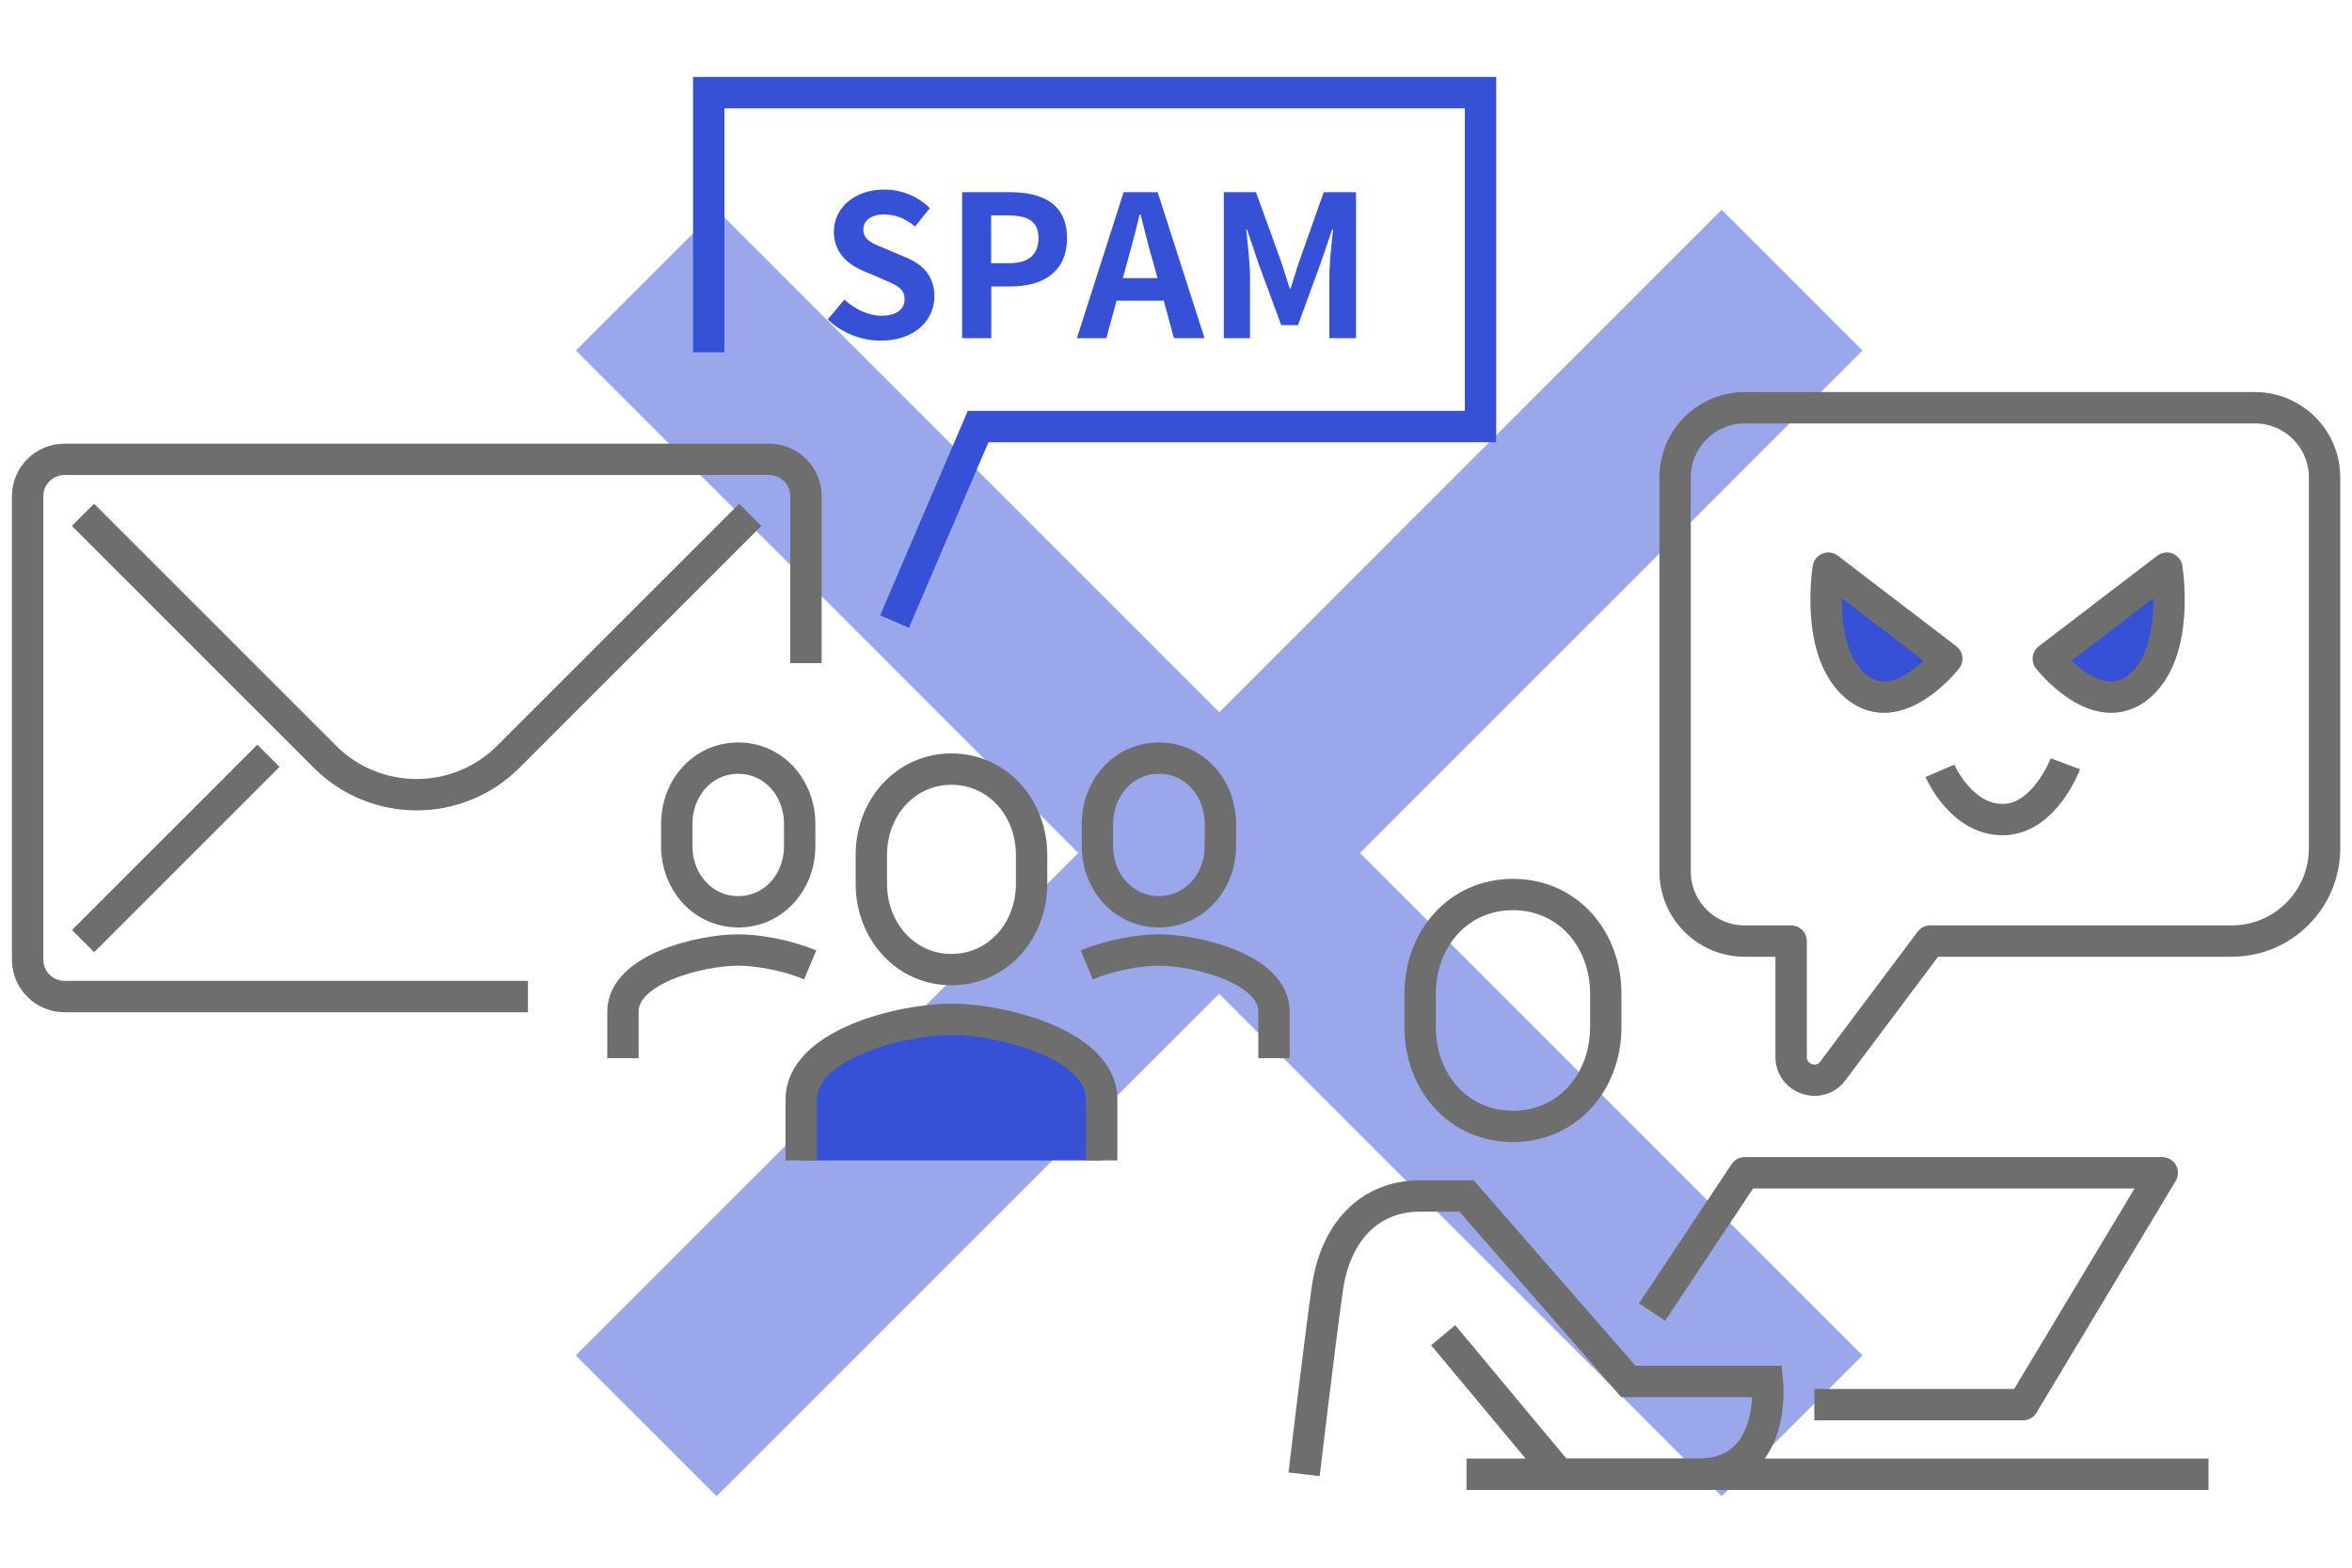 <svg width="150" height="100" viewBox="0 0 150 100" fill="none" xmlns="http://www.w3.org/2000/svg">
<g clip-path="url(#clip0_120_12776)">
<g opacity="0.5">
<path d="M77.75 63.39L45.7 95.44L36.72 86.46L68.77 54.41L36.73 22.36L45.71 13.38L77.76 45.43L109.8 13.38L118.78 22.36L86.73 54.41L118.78 86.46L109.8 95.44L77.75 63.39Z" fill="#3650D6"/>
</g>
<path d="M60.68 61.85C63.61 61.85 65.79 59.4 65.79 56.37V54.54C65.79 51.52 63.61 49.06 60.68 49.06C57.75 49.06 55.57 51.51 55.57 54.54V56.37C55.57 59.39 57.75 61.85 60.68 61.85Z" stroke="#6E6E6E" stroke-width="2" stroke-miterlimit="10"/>
<path d="M70.26 74.019V70.129C70.26 66.609 63.86 65.019 60.68 65.019C57.5 65.019 51.1 66.609 51.1 70.129V74.019" fill="#3650D6"/>
<path d="M70.26 74.019V70.129C70.26 66.609 63.86 65.019 60.68 65.019C57.5 65.019 51.1 66.609 51.1 70.129V74.019" stroke="#6E6E6E" stroke-width="2" stroke-miterlimit="10"/>
<path d="M47.08 58.16C49.33 58.16 51 56.28 51 53.96V52.56C51 50.24 49.32 48.36 47.08 48.36C44.84 48.36 43.16 50.24 43.16 52.56V53.96C43.16 56.28 44.84 58.16 47.08 58.16Z" stroke="#6E6E6E" stroke-width="2" stroke-miterlimit="10"/>
<path d="M51.67 61.55C50.141 60.91 48.3 60.6 47.081 60.6C44.641 60.6 39.73 61.82 39.73 64.52V67.5" stroke="#6E6E6E" stroke-width="2" stroke-miterlimit="10"/>
<path d="M73.91 58.16C71.66 58.16 69.99 56.28 69.99 53.96V52.56C69.99 50.24 71.67 48.36 73.91 48.36C76.16 48.36 77.83 50.24 77.83 52.56V53.96C77.83 56.28 76.15 58.16 73.91 58.16Z" stroke="#6E6E6E" stroke-width="2" stroke-miterlimit="10"/>
<path d="M69.31 61.55C70.84 60.91 72.68 60.6 73.9 60.6C76.34 60.6 81.25 61.82 81.25 64.52V67.5" stroke="#6E6E6E" stroke-width="2" stroke-miterlimit="10"/>
<path d="M33.67 63.57H4.12C2.81 63.57 1.76 62.51 1.76 61.21V31.66C1.76 30.35 2.82 29.3 4.12 29.3H49.04C50.35 29.3 51.4 30.36 51.4 31.66V42.3" stroke="#6E6E6E" stroke-width="2" stroke-linejoin="round"/>
<path d="M47.85 32.84L32.42 48.27C29.19 51.5 23.95 51.5 20.72 48.27L5.29 32.84" stroke="#6E6E6E" stroke-width="2" stroke-linejoin="round"/>
<path d="M5.3 60.03L17.12 48.21" stroke="#6E6E6E" stroke-width="2" stroke-linejoin="round"/>
<path d="M96.49 71.85C92.99 71.85 90.57 69.01 90.57 65.51V63.4C90.57 59.9 92.99 57.06 96.49 57.06C99.99 57.06 102.41 59.9 102.41 63.4V65.51C102.41 69.01 99.99 71.85 96.49 71.85Z" stroke="#6E6E6E" stroke-width="2" stroke-miterlimit="10"/>
<path d="M83.17 94.04C83.17 94.04 84.14 85.81 84.65 82.21C85.16 78.61 87.31 76.29 90.57 76.29H93.53L103.85 88.12H112.72C112.72 88.12 113.38 94.04 108.28 94.04H99.43L92.04 85.17" stroke="#6E6E6E" stroke-width="2" stroke-miterlimit="10"/>
<path d="M105.36 83.69L111.27 74.81H137.9L129.02 89.6H115.71" stroke="#6E6E6E" stroke-width="2" stroke-linejoin="round"/>
<path d="M93.53 94.04H140.85" stroke="#6E6E6E" stroke-width="2" stroke-linejoin="round"/>
<path d="M111.27 26.01H143.81C146.26 26.01 148.25 28 148.25 30.45V54.11C148.25 57.38 145.6 60.03 142.33 60.03H123.1L116.89 68.31C116.04 69.45 114.23 68.84 114.23 67.42V60.03H111.27C108.82 60.03 106.83 58.04 106.83 55.59V30.45C106.83 28 108.82 26.01 111.27 26.01Z" stroke="#6E6E6E" stroke-width="2" stroke-linejoin="round"/>
<path d="M116.6 36.24L124.16 42.02C124.16 42.02 121.05 46.02 118.38 43.8C115.71 41.58 116.6 36.24 116.6 36.24Z" fill="#3650D6" stroke="#6E6E6E" stroke-width="2" stroke-linejoin="round"/>
<path d="M138.19 36.24L130.63 42.02C130.63 42.02 133.74 46.02 136.41 43.8C139.08 41.58 138.19 36.24 138.19 36.24Z" fill="#3650D6" stroke="#6E6E6E" stroke-width="2" stroke-linejoin="round"/>
<path d="M123.72 49.17C123.72 49.17 125.05 52.28 127.72 52.28C130.39 52.28 131.72 48.72 131.72 48.72" stroke="#6E6E6E" stroke-width="2" stroke-linejoin="round"/>
<path d="M57.05 39.65L62.38 27.21H94.42V5.91H45.2V22.47" stroke="#3650D6" stroke-width="2" stroke-miterlimit="10"/>
<path d="M52.78 20.39L53.85 19.11C54.52 19.73 55.39 20.14 56.21 20.14C57.18 20.14 57.69 19.73 57.69 19.07C57.69 18.38 57.12 18.17 56.3 17.81L55.06 17.28C54.12 16.89 53.18 16.14 53.18 14.78C53.18 13.26 54.51 12.09 56.39 12.09C57.47 12.09 58.55 12.52 59.3 13.28L58.36 14.45C57.77 13.96 57.15 13.68 56.39 13.68C55.57 13.68 55.06 14.04 55.06 14.66C55.06 15.33 55.71 15.56 56.5 15.88L57.72 16.4C58.85 16.86 59.59 17.58 59.59 18.92C59.59 20.44 58.32 21.73 56.17 21.73C54.93 21.73 53.68 21.24 52.78 20.37V20.39Z" fill="#3650D6"/>
<path d="M61.36 12.26H64.41C66.47 12.26 68.05 12.99 68.05 15.19C68.05 17.39 66.46 18.27 64.46 18.27H63.22V21.57H61.36V12.26ZM64.33 16.79C65.61 16.79 66.23 16.25 66.23 15.18C66.23 14.11 65.55 13.74 64.27 13.74H63.21V16.79H64.33Z" fill="#3650D6"/>
<path d="M71.64 12.26H73.83L76.82 21.57H74.87L74.22 19.18H71.21L70.56 21.57H68.68L71.66 12.26H71.64ZM71.61 17.74H73.82L73.54 16.72C73.25 15.75 73 14.69 72.74 13.68H72.68C72.44 14.7 72.16 15.75 71.89 16.72L71.61 17.74Z" fill="#3650D6"/>
<path d="M78.04 12.26H80.1L81.68 16.62C81.88 17.2 82.06 17.81 82.25 18.4H82.31C82.51 17.81 82.67 17.19 82.88 16.62L84.42 12.26H86.48V21.57H84.78V17.69C84.78 16.81 84.92 15.52 85.02 14.64H84.96L84.21 16.83L82.78 20.74H81.71L80.27 16.83L79.53 14.64H79.48C79.57 15.52 79.72 16.81 79.72 17.69V21.57H78.05V12.26H78.04Z" fill="#3650D6"/>
</g>
<defs>
<clipPath id="clip0_120_12776">
<rect width="150" height="100" fill="white"/>
</clipPath>
</defs>
</svg>
